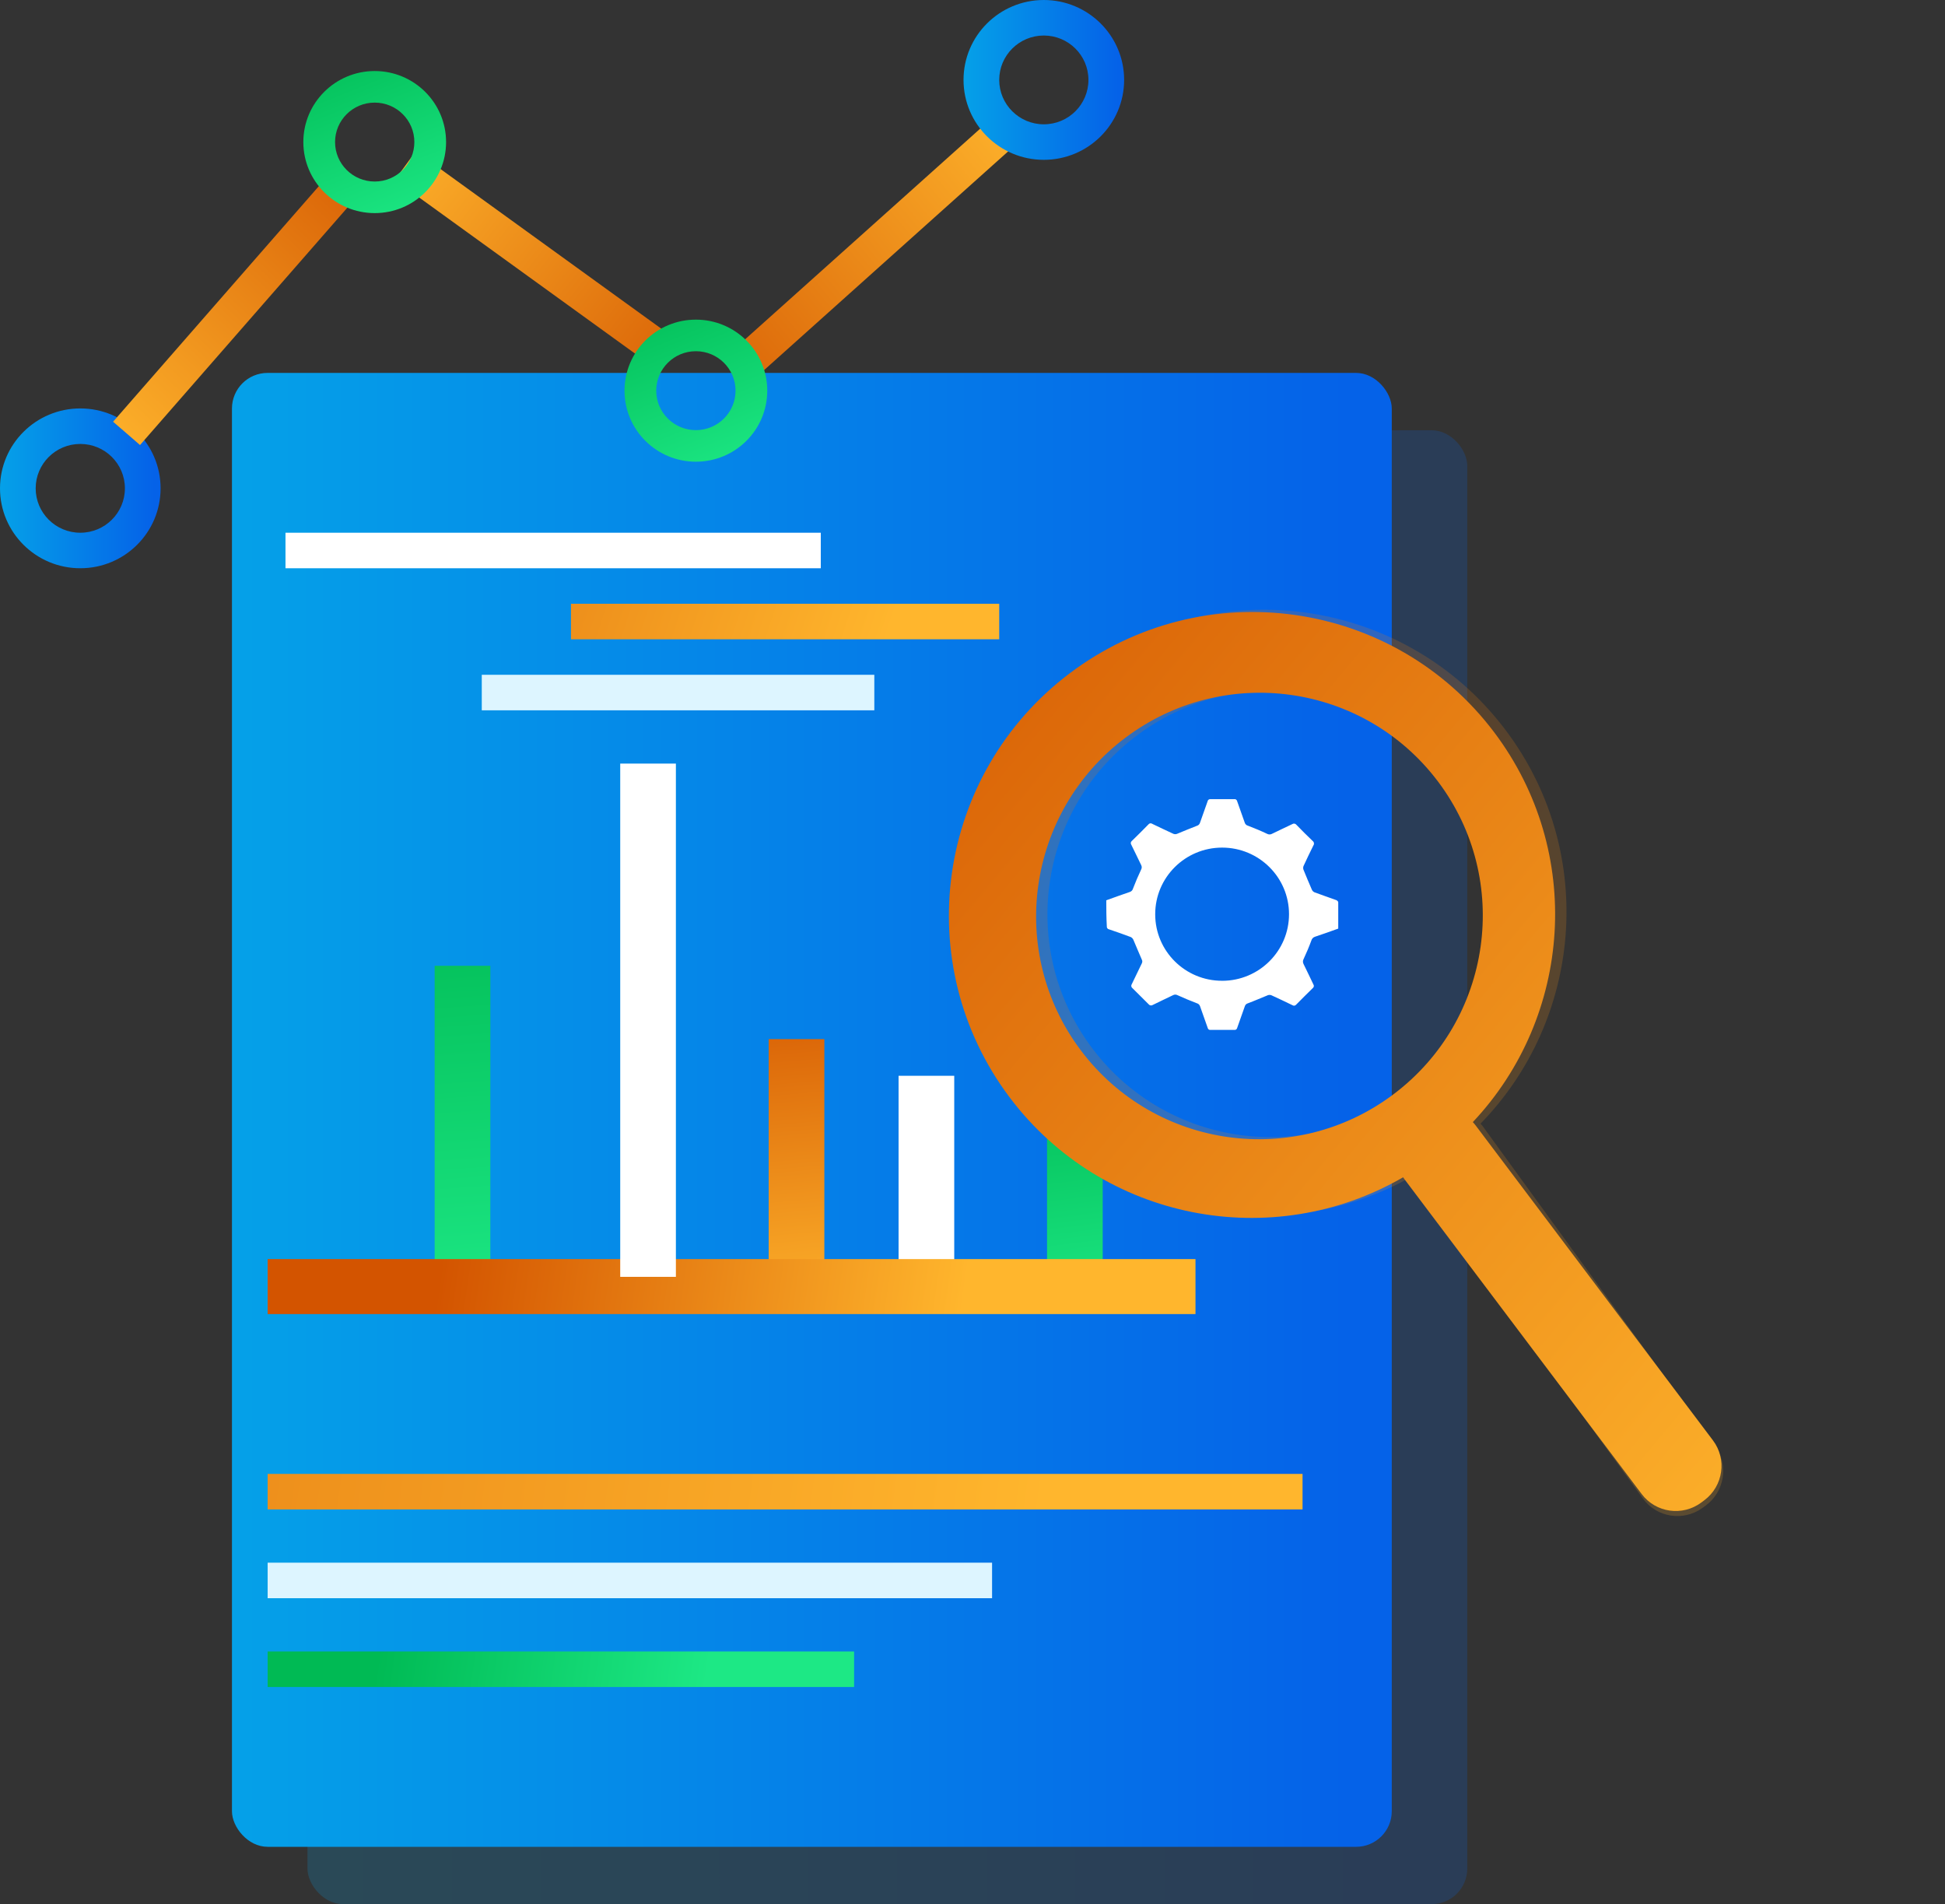<?xml version="1.0" encoding="UTF-8"?>
<svg width="142px" height="139px" viewBox="0 0 142 139" version="1.1" xmlns="http://www.w3.org/2000/svg" xmlns:xlink="http://www.w3.org/1999/xlink">
    <rect x="0" y="0" width="142" height="139" fill="#333333" stroke="none"/>
    <title>Data Discovery, Catalog Copy</title>
    <defs>
        <linearGradient x1="-0.618%" y1="50%" x2="96.185%" y2="50%" id="linearGradient-1">
            <stop stop-color="#05A1E8" offset="0%"></stop>
            <stop stop-color="#0562E8" offset="100%"></stop>
        </linearGradient>
        <linearGradient x1="48.987%" y1="-28.337%" x2="50.808%" y2="112.548%" id="linearGradient-2">
            <stop stop-color="#00BA54" offset="0%"></stop>
            <stop stop-color="#1DE885" offset="100%"></stop>
        </linearGradient>
        <linearGradient x1="48.507%" y1="-28.345%" x2="51.192%" y2="112.548%" id="linearGradient-3">
            <stop stop-color="#D35400" offset="0%"></stop>
            <stop stop-color="#FFB62D" offset="100%"></stop>
        </linearGradient>
        <linearGradient x1="47.073%" y1="-28.337%" x2="52.336%" y2="112.548%" id="linearGradient-4">
            <stop stop-color="#00BA54" offset="0%"></stop>
            <stop stop-color="#1DE885" offset="100%"></stop>
        </linearGradient>
        <linearGradient x1="18.282%" y1="49.725%" x2="75.323%" y2="50.22%" id="linearGradient-5">
            <stop stop-color="#D35400" offset="0%"></stop>
            <stop stop-color="#FFB62D" offset="100%"></stop>
        </linearGradient>
        <linearGradient x1="-118.266%" y1="49.17%" x2="75.323%" y2="50.074%" id="linearGradient-6">
            <stop stop-color="#D35400" offset="0%"></stop>
            <stop stop-color="#FFB62D" offset="100%"></stop>
        </linearGradient>
        <linearGradient x1="-118.266%" y1="45.151%" x2="75.323%" y2="50.43%" id="linearGradient-7">
            <stop stop-color="#D35400" offset="0%"></stop>
            <stop stop-color="#FFB62D" offset="100%"></stop>
        </linearGradient>
        <linearGradient x1="18.278%" y1="49.713%" x2="75.32%" y2="50.229%" id="linearGradient-8">
            <stop stop-color="#00BA54" offset="0%"></stop>
            <stop stop-color="#1DE885" offset="100%"></stop>
        </linearGradient>
        <linearGradient x1="39.254%" y1="-28.345%" x2="58.579%" y2="112.548%" id="linearGradient-9">
            <stop stop-color="#D35400" offset="0%"></stop>
            <stop stop-color="#FFB62D" offset="100%"></stop>
        </linearGradient>
        <linearGradient x1="-0.618%" y1="50%" x2="96.185%" y2="50%" id="linearGradient-10">
            <stop stop-color="#05A1E8" offset="0%"></stop>
            <stop stop-color="#0562E8" offset="100%"></stop>
        </linearGradient>
        <linearGradient x1="49.591%" y1="-28.345%" x2="50.327%" y2="112.548%" id="linearGradient-11">
            <stop stop-color="#D35400" offset="0%"></stop>
            <stop stop-color="#FFB62D" offset="100%"></stop>
        </linearGradient>
        <linearGradient x1="49.593%" y1="-28.345%" x2="50.325%" y2="112.548%" id="linearGradient-12">
            <stop stop-color="#D35400" offset="0%"></stop>
            <stop stop-color="#FFB62D" offset="100%"></stop>
        </linearGradient>
        <linearGradient x1="49.668%" y1="-28.345%" x2="50.265%" y2="112.548%" id="linearGradient-13">
            <stop stop-color="#D35400" offset="0%"></stop>
            <stop stop-color="#FFB62D" offset="100%"></stop>
        </linearGradient>
        <linearGradient x1="18.278%" y1="-27.57%" x2="75.32%" y2="111.936%" id="linearGradient-14">
            <stop stop-color="#00BA54" offset="0%"></stop>
            <stop stop-color="#1DE885" offset="100%"></stop>
        </linearGradient>
    </defs>
    <g id="Page-1" stroke="none" stroke-width="1" fill="none" fill-rule="evenodd">
        <g id="Artboard-Copy-4" transform="translate(-6, 0)" fill-rule="nonzero">
            <g id="Data-Discovery,-Catalog-Copy" transform="translate(6, 0)">
                <rect id="Rectangle-Copy-6" fill="url(#linearGradient-1)" opacity="0.2" x="22.448" y="31.407" width="84.675" height="107.593" rx="2.6"></rect>
                <rect id="Rectangle" fill="url(#linearGradient-1)" x="16.935" y="27.222" width="84.675" height="107.593" rx="2.6"></rect>
                <g id="Group-11" transform="translate(19.54, 55.741)">
                    <rect id="Rectangle" fill="url(#linearGradient-2)" x="12.193" y="14.761" width="4.064" height="22.748"></rect>
                    <rect id="Rectangle-Copy-25" fill="url(#linearGradient-3)" x="36.58" y="20.114" width="4.064" height="18.734"></rect>
                    <rect id="Rectangle-Copy-26" fill="#FFFFFF" x="46.063" y="22.79" width="4.064" height="16.057"></rect>
                    <rect id="Rectangle-Copy-27" fill="url(#linearGradient-4)" x="56.902" y="25.466" width="4.064" height="13.381"></rect>
                    <rect id="Rectangle" fill="url(#linearGradient-5)" x="0" y="36.171" width="67.74" height="4.014"></rect>
                    <rect id="Rectangle-Copy-24" fill="#FFFFFF" x="25.741" y="0" width="4.064" height="37.467"></rect>
                </g>
                <rect id="Rectangle" fill="#FFFFFF" x="20.843" y="38.889" width="39.081" height="2.593"></rect>
                <rect id="Rectangle-Copy-3" fill="url(#linearGradient-6)" x="19.54" y="107.593" width="75.556" height="2.593"></rect>
                <rect id="Rectangle-Copy" fill="url(#linearGradient-7)" x="41.686" y="44.074" width="31.265" height="2.593"></rect>
                <rect id="Rectangle-Copy-4" fill="#DDF5FF" x="19.54" y="114.074" width="52.889" height="2.593"></rect>
                <rect id="Rectangle-Copy-2" fill="#DDF5FF" x="35.173" y="49.259" width="28.659" height="2.593"></rect>
                <rect id="Rectangle-Copy-5" fill="url(#linearGradient-8)" x="19.54" y="120.556" width="42.815" height="2.593"></rect>
                <path d="M101.61,41.481 C113.841,41.481 123.756,51.375 123.756,63.579 C123.756,74.499 115.817,83.57 105.384,85.357 C105.398,85.465 105.404,85.575 105.404,85.686 L105.404,114.464 C105.404,116.182 104.004,117.575 102.277,117.575 L102.017,117.575 C100.29,117.575 98.89,116.182 98.89,114.464 L98.89,85.686 L98.896,85.512 C87.945,84.177 79.464,74.866 79.464,63.579 C79.464,51.375 89.379,41.481 101.61,41.481 Z M101.998,47.684 C92.986,47.684 85.681,54.974 85.681,63.967 C85.681,72.959 92.986,80.249 101.998,80.249 C111.011,80.249 118.316,72.959 118.316,63.967 C118.316,54.974 111.011,47.684 101.998,47.684 Z" id="Combined-Shape-Copy-3" fill="url(#linearGradient-9)" opacity="0.198" transform="translate(101.61, 79.528) rotate(-36) translate(-101.61, -79.528) "></path>
                <path d="M101.005,41.481 C113.235,41.481 123.15,51.375 123.15,63.579 C123.15,74.499 115.212,83.57 104.779,85.357 C104.792,85.465 104.798,85.575 104.798,85.686 L104.798,114.464 C104.798,116.182 103.399,117.575 101.672,117.575 L101.411,117.575 C99.685,117.575 98.285,116.182 98.285,114.464 L98.285,85.686 L98.29,85.512 C87.34,84.177 78.859,74.866 78.859,63.579 C78.859,51.375 88.774,41.481 101.005,41.481 Z M101.393,47.684 C92.381,47.684 85.075,54.974 85.075,63.967 C85.075,72.959 92.381,80.249 101.393,80.249 C110.405,80.249 117.711,72.959 117.711,63.967 C117.711,54.974 110.405,47.684 101.393,47.684 Z" id="Combined-Shape-Copy-2" fill="url(#linearGradient-9)" transform="translate(101.005, 79.528) rotate(-37) translate(-101.005, -79.528) "></path>
                <path d="M5.862,29.815 C9.1,29.815 11.724,32.426 11.724,35.648 C11.724,38.87 9.1,41.481 5.862,41.481 C2.625,41.481 0,38.87 0,35.648 C0,32.426 2.625,29.815 5.862,29.815 Z M5.862,32.407 C4.063,32.407 2.605,33.858 2.605,35.648 C2.605,37.438 4.063,38.889 5.862,38.889 C7.661,38.889 9.119,37.438 9.119,35.648 C9.119,33.858 7.661,32.407 5.862,32.407 Z" id="Combined-Shape" fill="url(#linearGradient-10)"></path>
                <polygon id="Rectangle" fill="url(#linearGradient-11)" transform="translate(16.932, 22.831) scale(-1, 1) rotate(-41) translate(-16.932, -22.831) " points="15.604 11.137 18.204 11.143 18.261 34.526 15.661 34.52"></polygon>
                <polygon id="Rectangle-Copy-28" fill="url(#linearGradient-12)" transform="translate(39.078, 18.943) scale(-1, 1) rotate(-126) translate(-39.078, -18.943) " points="37.807 7.241 40.404 7.235 40.349 30.644 37.752 30.65"></polygon>
                <polygon id="Rectangle-Copy-29" fill="url(#linearGradient-13)" transform="translate(63.279, 18.557) scale(-1, 1) rotate(132) translate(-63.279, -18.557) " points="61.948 5.555 64.547 5.562 64.61 31.558 62.012 31.552"></polygon>
                <path d="M50.805,23.333 C53.683,23.333 56.016,25.655 56.016,28.519 C56.016,31.382 53.683,33.704 50.805,33.704 C47.927,33.704 45.594,31.382 45.594,28.519 C45.594,25.655 47.927,23.333 50.805,23.333 Z M50.805,25.638 C49.206,25.638 47.91,26.928 47.91,28.519 C47.91,30.109 49.206,31.399 50.805,31.399 C52.404,31.399 53.7,30.109 53.7,28.519 C53.7,26.928 52.404,25.638 50.805,25.638 Z" id="Combined-Shape-Copy-19" fill="url(#linearGradient-14)"></path>
                <path d="M27.357,5.185 C30.234,5.185 32.567,7.507 32.567,10.37 C32.567,13.234 30.234,15.556 27.357,15.556 C24.479,15.556 22.146,13.234 22.146,10.37 C22.146,7.507 24.479,5.185 27.357,5.185 Z M27.357,7.49 C25.758,7.49 24.462,8.779 24.462,10.37 C24.462,11.961 25.758,13.251 27.357,13.251 C28.955,13.251 30.251,11.961 30.251,10.37 C30.251,8.779 28.955,7.49 27.357,7.49 Z" id="Combined-Shape-Copy-10" fill="url(#linearGradient-14)"></path>
                <path d="M76.207,0 C79.445,0 82.07,2.612 82.07,5.833 C82.07,9.055 79.445,11.667 76.207,11.667 C72.97,11.667 70.345,9.055 70.345,5.833 C70.345,2.612 72.97,0 76.207,0 Z M76.207,2.593 C74.409,2.593 72.951,4.044 72.951,5.833 C72.951,7.623 74.409,9.074 76.207,9.074 C78.006,9.074 79.464,7.623 79.464,5.833 C79.464,4.044 78.006,2.593 76.207,2.593 Z" id="Combined-Shape-Copy-11" fill="url(#linearGradient-10)"></path>
                <path d="M80.767,65.72 C81.343,65.513 81.912,65.306 82.488,65.111 C82.602,65.074 82.689,64.981 82.718,64.866 C82.899,64.394 83.097,63.932 83.311,63.478 C83.37,63.373 83.37,63.245 83.311,63.141 C83.068,62.648 82.836,62.148 82.593,61.664 C82.529,61.575 82.547,61.452 82.635,61.386 C83.044,60.993 83.445,60.588 83.839,60.187 C83.87,60.143 83.918,60.112 83.972,60.103 C84.025,60.094 84.08,60.106 84.125,60.137 L84.137,60.146 C84.647,60.39 85.157,60.635 85.673,60.871 C85.756,60.902 85.846,60.902 85.929,60.871 C86.416,60.676 86.897,60.464 87.387,60.281 C87.49,60.251 87.572,60.173 87.605,60.071 C87.789,59.545 87.982,59.022 88.163,58.496 C88.178,58.394 88.274,58.323 88.377,58.337 L90.101,58.337 C90.201,58.317 90.299,58.382 90.32,58.482 C90.501,59.01 90.696,59.533 90.878,60.059 C90.913,60.167 91.001,60.249 91.112,60.276 C91.582,60.456 92.05,60.649 92.507,60.867 C92.619,60.929 92.755,60.929 92.866,60.867 C93.353,60.625 93.852,60.4 94.35,60.158 C94.447,60.094 94.577,60.116 94.647,60.208 C95.033,60.607 95.421,60.997 95.834,61.389 C95.939,61.468 95.961,61.614 95.885,61.72 C95.636,62.221 95.395,62.724 95.163,63.23 C95.134,63.312 95.134,63.402 95.163,63.484 C95.359,63.968 95.561,64.453 95.772,64.935 C95.808,65.022 95.874,65.092 95.959,65.133 C96.49,65.334 97.028,65.514 97.563,65.709 C97.622,65.733 97.702,65.81 97.702,65.863 L97.702,67.787 C97.138,67.988 96.58,68.192 96.016,68.377 C95.882,68.415 95.777,68.521 95.74,68.655 C95.571,69.116 95.381,69.565 95.173,70.009 C95.108,70.124 95.108,70.265 95.173,70.381 C95.416,70.868 95.645,71.361 95.885,71.857 C95.949,71.947 95.927,72.071 95.838,72.135 C95.432,72.528 95.031,72.933 94.633,73.335 C94.567,73.421 94.443,73.44 94.354,73.376 C93.844,73.128 93.333,72.885 92.817,72.65 C92.734,72.619 92.644,72.619 92.561,72.65 C92.074,72.846 91.594,73.058 91.103,73.241 C91,73.269 90.918,73.347 90.885,73.448 C90.701,73.974 90.508,74.497 90.327,75.025 C90.311,75.127 90.216,75.197 90.114,75.182 L88.388,75.182 C88.339,75.191 88.288,75.18 88.247,75.152 C88.206,75.124 88.178,75.08 88.17,75.031 C87.989,74.503 87.793,73.983 87.612,73.454 C87.577,73.345 87.488,73.263 87.377,73.236 C86.903,73.053 86.429,72.858 85.964,72.645 C85.865,72.591 85.744,72.591 85.644,72.645 C85.148,72.888 84.647,73.115 84.16,73.36 C84.064,73.425 83.934,73.404 83.863,73.313 C83.467,72.919 83.071,72.525 82.676,72.132 C82.582,72.062 82.563,71.93 82.632,71.836 C82.881,71.334 83.112,70.828 83.361,70.326 C83.408,70.24 83.408,70.136 83.361,70.049 C83.147,69.57 82.954,69.083 82.746,68.605 C82.708,68.518 82.641,68.447 82.557,68.404 C82.034,68.208 81.506,68.02 80.975,67.843 C80.866,67.826 80.791,67.726 80.806,67.618 C80.77,66.978 80.767,66.349 80.767,65.72 Z M89.224,71.597 C91.922,71.597 94.108,69.42 94.108,66.735 C94.108,64.051 91.922,61.874 89.224,61.874 C86.526,61.874 84.339,64.051 84.339,66.735 L84.339,66.759 C84.348,69.437 86.534,71.601 89.224,71.595 L89.224,71.597 Z" id="Shape-Copy" fill="#FFFFFF"></path>
            </g>
        </g>
    </g>
</svg>